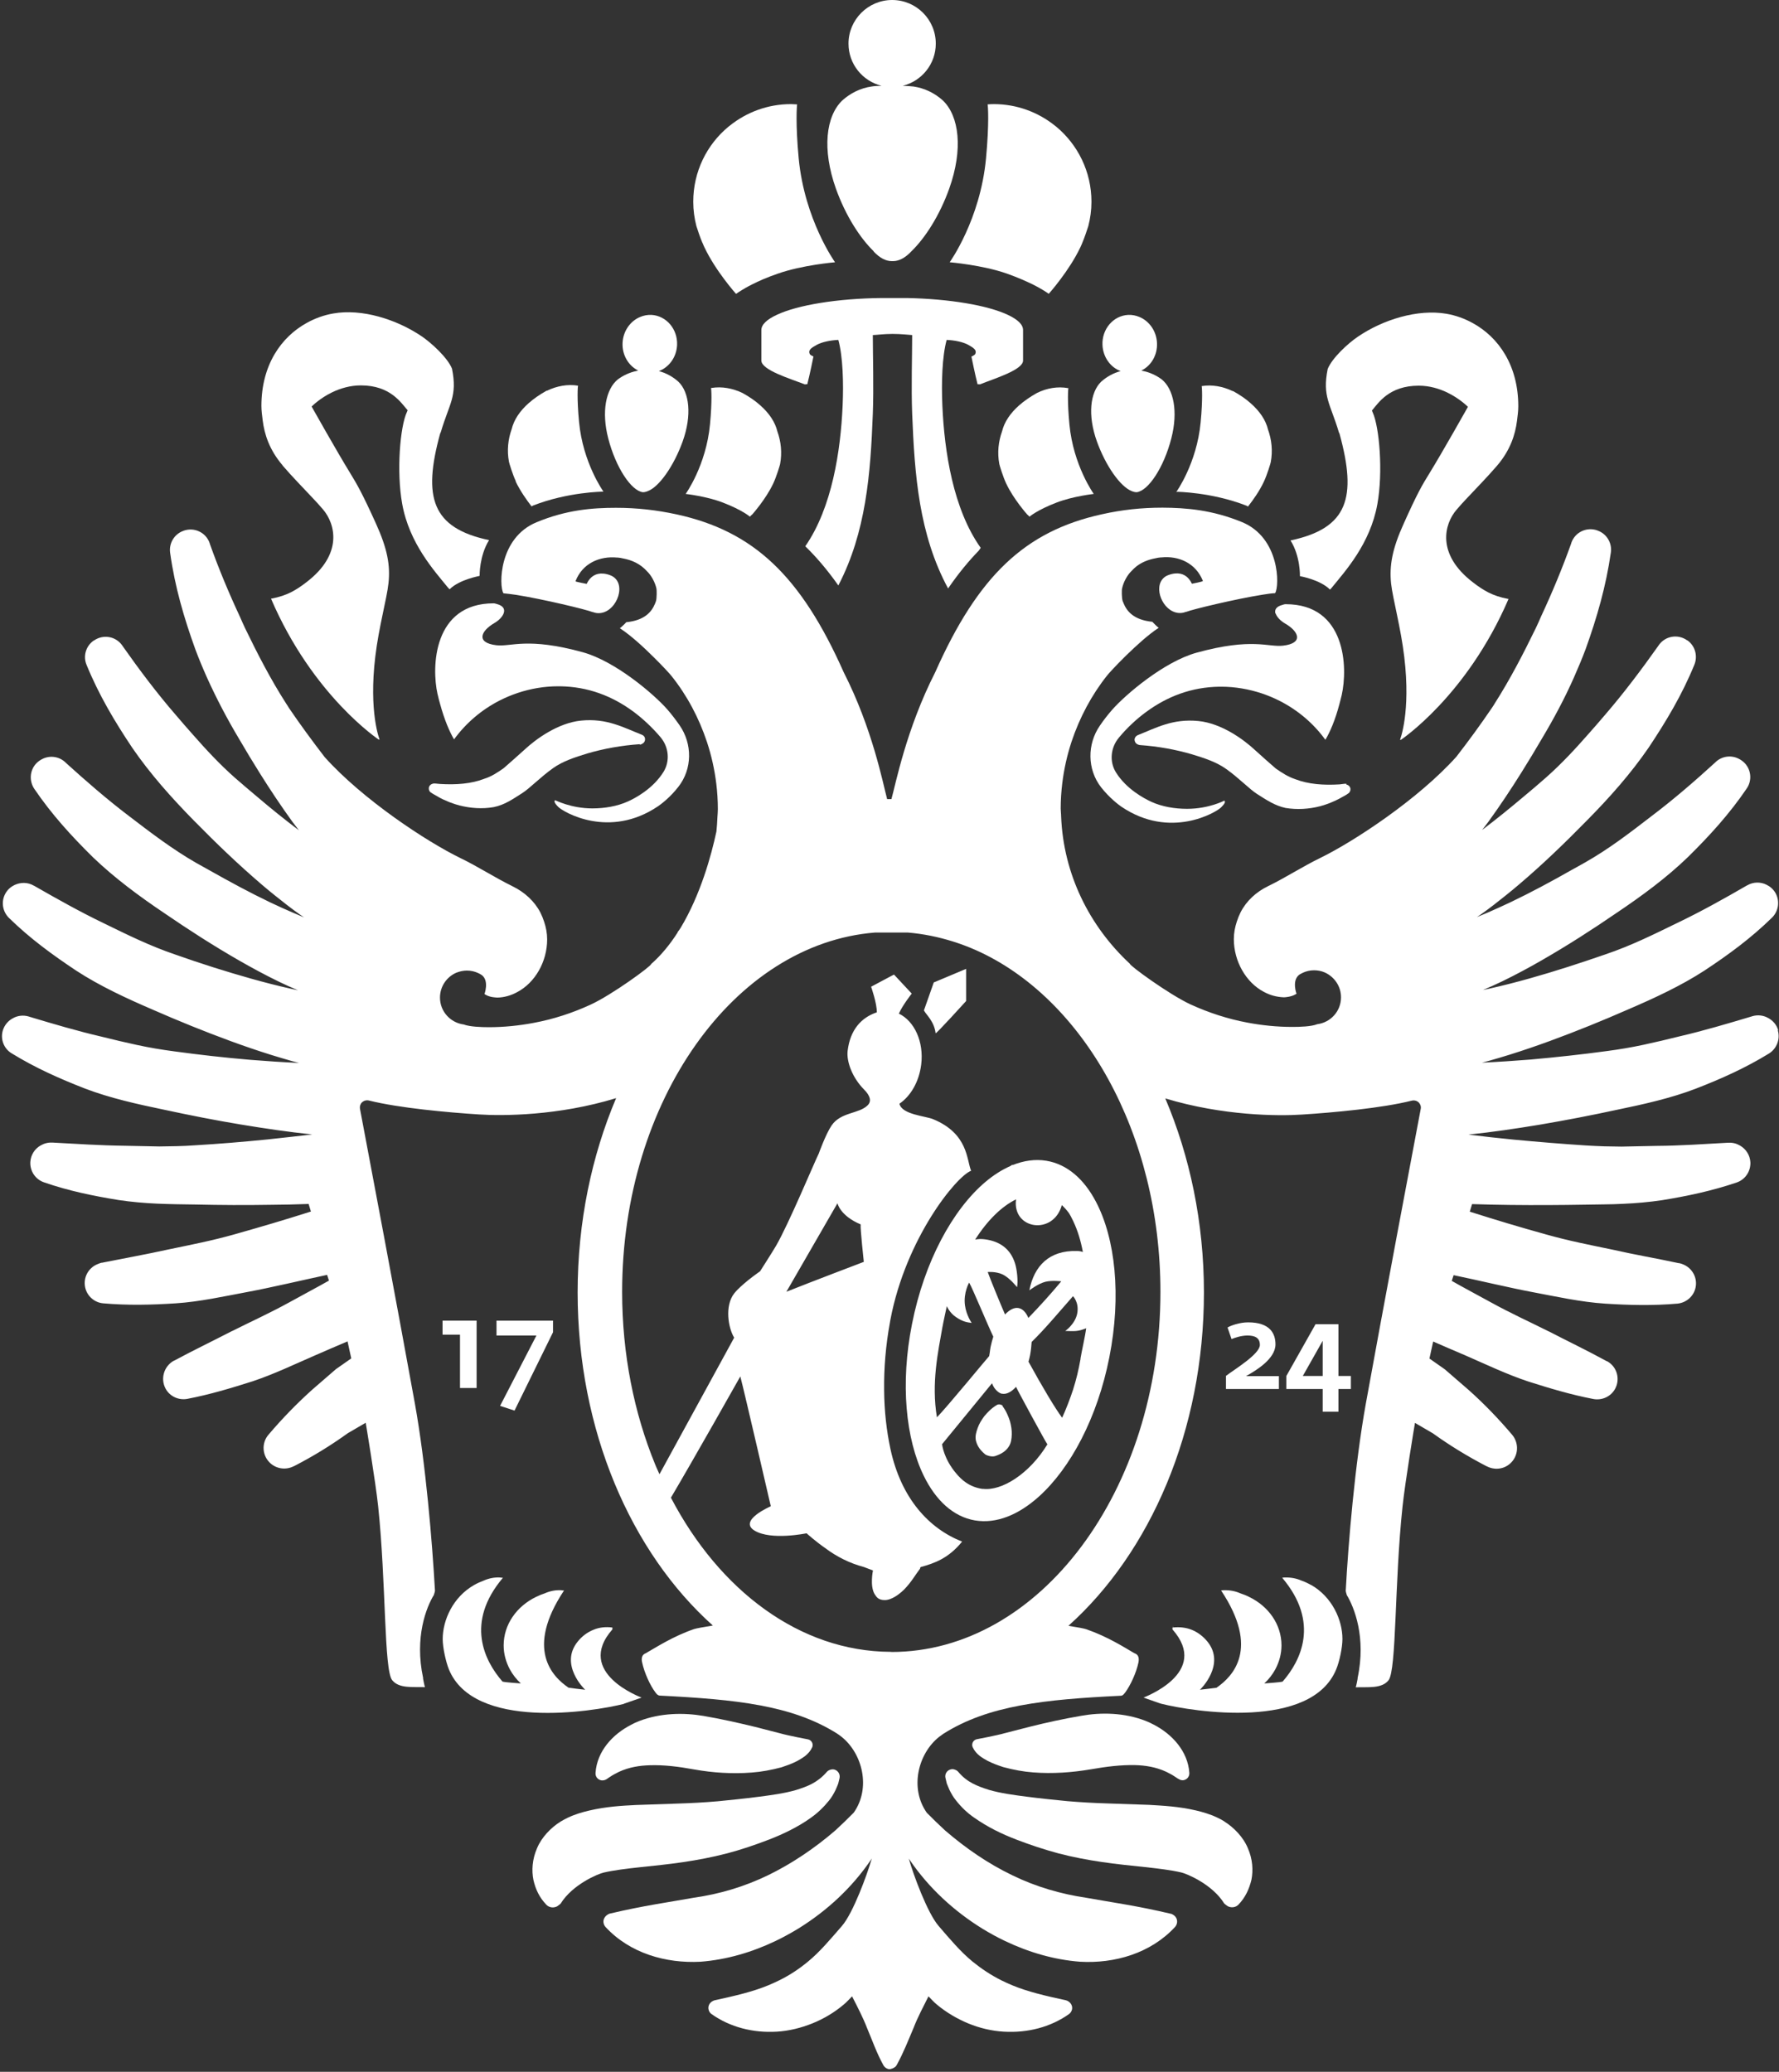 <?xml version="1.0" encoding="UTF-8"?> <svg xmlns="http://www.w3.org/2000/svg" width="595" height="693" viewBox="0 0 595 693" fill="none"><rect x="0" y="0" width="595" height="693" fill="#333333" stroke="none"/> <path d="M234.973 81.268C235.164 81.794 235.403 82.273 235.595 82.703C239.327 90.644 246.171 98.297 246.171 98.297C246.171 98.297 246.267 98.249 246.315 98.201C246.315 98.201 247.32 97.484 249.282 96.336C249.952 95.953 250.765 95.523 251.627 95.092C253.78 93.992 256.604 92.748 260.097 91.552C268.329 88.635 279.288 87.726 279.288 87.726C279.288 87.726 269.094 73.519 267.132 52.999C266.032 41.376 266.51 35.301 266.606 34.918C265.936 34.918 265.218 34.822 264.548 34.822C256.795 34.822 249.665 37.549 244.065 42.045C243.922 42.141 243.778 42.285 243.635 42.38C236.408 48.359 231.862 57.4 231.862 67.492C231.862 70.315 232.245 73.041 232.915 75.624C233.441 77.298 234.159 79.403 234.925 81.221L234.973 81.268Z" fill="white"></path> <path d="M292.162 84.09C294.267 86.339 296.325 87.343 298.239 87.343H298.718C300.584 87.343 302.69 86.339 304.796 84.09C309.39 79.642 314.224 72.18 317.478 63.092C322.168 49.938 320.828 38.84 315.324 33.579C312.596 31.139 309.294 29.513 305.561 28.939C304.748 28.843 303.312 28.748 301.924 28.7C308.289 27.121 312.979 21.429 312.979 14.589C312.979 6.505 306.423 0 298.383 0C290.343 0 283.787 6.553 283.787 14.589C283.787 21.429 288.477 27.121 294.842 28.7C293.597 28.7 292.305 28.796 291.492 28.939C287.807 29.465 284.457 31.139 281.729 33.579C276.225 38.84 274.885 49.938 279.575 63.092C282.829 72.18 287.663 79.642 292.257 84.09H292.162Z" fill="white"></path> <path d="M431.617 180.761C434.967 186.07 434.775 192.719 434.775 192.719C434.775 192.719 441.523 193.867 444.825 197.215C444.825 197.215 445.352 196.689 445.399 196.594C449.946 190.997 458.273 181.909 460.666 168.659C462.628 157.849 461.336 142.734 459.087 137.902C458.991 137.711 458.943 137.472 458.847 137.328C461.001 134.793 464.59 129.006 474.496 129.006C478.134 129.006 481.34 130.01 483.972 131.254C488.327 133.358 490.959 136.085 490.959 136.085C490.959 136.085 482.441 151.248 477.99 158.471C475.693 162.154 474.018 165.024 469.471 175.164C465.643 183.583 464.638 189.179 465.26 195.206C465.834 200.277 468.514 209.987 469.663 219.697C471.912 238.4 468.227 247.488 468.227 247.488C468.227 247.488 468.323 247.44 468.467 247.344C468.467 247.44 468.371 247.584 468.371 247.584C468.371 247.584 490.529 232.947 504.551 200.325C504.503 200.325 504.455 200.325 504.407 200.325C501.823 199.846 499.717 199.129 497.899 198.22C496.032 197.263 494.405 196.163 492.682 194.824C480.287 185.353 483.063 175.26 487.131 170.525C488.279 169.185 489.476 167.846 490.72 166.554C493.831 163.206 497.181 159.858 500.722 155.744C505.173 150.53 506.8 145.317 507.374 140.725C507.566 139.146 507.805 137.568 507.805 135.893C507.805 122.165 501.153 112.79 492.634 108.103C489.811 106.524 486.796 105.472 483.733 104.946C474.209 103.319 462.58 106.859 454.109 112.647C450.855 114.847 445.543 119.726 444.059 123.409C442.193 132.689 444.969 135.032 447.792 144.599C447.84 144.79 447.984 144.934 448.032 145.125C453.87 166.411 450.855 176.695 431.665 180.761H431.617Z" fill="white"></path> <path d="M336.525 161.723C339.013 167.033 343.608 172.151 343.608 172.151C343.608 172.151 343.608 172.151 343.655 172.151L344.325 172.821C344.325 172.821 346.814 170.62 353.418 168.085C358.874 165.981 365.813 165.215 365.813 165.215C365.813 165.215 358.97 155.697 357.678 141.968C356.912 134.028 357.247 129.915 357.343 129.819C357.295 129.819 357.247 129.819 357.199 129.819C353.705 129.197 350.116 129.819 346.814 131.445C344.517 132.737 342.507 134.124 340.832 135.607C337.865 138.237 335.903 141.155 335.137 144.312C333.94 147.661 333.51 151.392 334.228 155.218C334.275 155.553 335.472 159.523 336.525 161.723Z" fill="white"></path> <path d="M366.866 147.66C369.833 155.888 374.714 162.776 378.495 164.259C379.069 164.498 379.644 164.641 380.17 164.641C384.094 164.163 389.263 156.318 391.751 146.656C394.096 137.616 392.517 130.106 388.545 126.901C387.636 126.231 386.679 125.657 385.626 125.179C384.573 124.701 383.472 124.318 382.276 124.079C382.084 124.079 381.941 123.983 381.749 123.935C385.004 122.357 387.157 118.769 386.966 114.704C386.774 110.686 384.334 107.337 381.032 105.998C379.883 105.52 378.639 105.28 377.347 105.328C372.369 105.567 368.493 110.064 368.732 115.421C368.924 119.487 371.412 122.883 374.81 124.127C372.322 124.796 370.12 126.04 368.302 127.666C364.617 131.206 363.707 138.859 366.866 147.66Z" fill="white"></path> <path d="M393.57 164.498C393.57 164.498 405.2 164.593 416.877 169.137C417.068 169.233 417.212 169.329 417.403 169.424C418.982 167.415 421.232 164.306 422.715 161.101C423.768 158.901 424.964 154.931 425.012 154.596C425.73 150.77 425.299 147.039 424.103 143.69C423.337 140.533 421.375 137.615 418.408 134.985C416.733 133.454 414.675 132.067 412.426 130.823C412.426 130.823 412.378 130.823 412.33 130.823C412.33 130.823 412.33 130.823 412.282 130.823C408.98 129.245 405.391 128.575 401.897 129.149C401.993 129.197 402.328 133.311 401.562 141.299C400.27 155.027 393.427 164.545 393.427 164.545C393.427 164.545 393.522 164.545 393.618 164.545L393.57 164.498Z" fill="white"></path> <path d="M317.669 87.726C317.669 87.726 328.628 88.635 336.86 91.552C340.353 92.796 343.129 94.04 345.33 95.092C346.239 95.57 347.005 95.953 347.675 96.336C349.685 97.484 350.642 98.201 350.642 98.201L350.786 98.249C350.786 98.249 357.629 90.596 361.362 82.656C361.554 82.225 361.793 81.747 361.984 81.221C362.75 79.403 363.468 77.25 363.994 75.624C364.664 73.041 365.047 70.315 365.047 67.492C365.047 57.4 360.453 48.359 353.274 42.38C353.131 42.285 352.987 42.141 352.844 42.045C347.244 37.549 340.114 34.822 332.361 34.822C331.643 34.822 330.973 34.87 330.303 34.918C330.447 35.253 330.877 41.376 329.777 52.999C327.862 73.519 317.621 87.726 317.621 87.726H317.669Z" fill="white"></path> <path d="M324.896 119.248C324.896 119.248 326.188 125.657 326.953 128.527C326.953 128.527 327.719 128.527 327.719 128.575C332.6 126.614 342.172 123.744 342.172 120.587V110.399C342.172 108.533 340.305 106.811 337.003 105.281C330.256 102.124 317.621 99.971 303.264 99.684H294.937C280.101 99.828 266.797 102.028 259.858 105.281C256.556 106.811 254.642 108.533 254.642 110.399V120.587C254.642 123.792 264.309 126.662 269.19 128.575C269.19 128.575 269.956 128.48 270.004 128.527C270.769 125.657 272.062 119.248 272.062 119.248C272.062 119.248 271.009 118.817 270.817 118.387C270.243 117.095 271.296 116.378 273.114 115.373C274.933 114.369 277.9 113.795 280.389 113.699C281.92 119.296 282.159 128.097 281.824 135.654C281.154 150.818 278.283 169.807 269.334 182.722C272.732 186.023 276.512 190.328 280.389 195.828C289.673 177.987 291.156 158.471 291.922 138.381C292.257 129.532 291.922 119.152 291.922 112.073C292.784 112.073 295.655 111.69 298.526 111.69C301.398 111.69 304.221 112.025 305.083 112.073C305.083 119.152 304.748 129.532 305.083 138.381C305.896 158.854 307.332 178.704 317.095 196.833C320.636 191.667 324.13 187.505 327.336 184.205C327.576 183.87 327.767 183.583 328.006 183.248C318.77 170.286 315.851 150.961 315.181 135.654C314.846 128.097 315.085 119.296 316.616 113.699C319.153 113.795 322.12 114.369 323.891 115.373C325.709 116.378 326.762 117.143 326.188 118.387C325.996 118.817 324.943 119.248 324.943 119.248H324.896Z" fill="white"></path> <path d="M450.377 262.22C450.329 262.22 450.281 262.173 450.233 262.173C450.089 262.173 449.946 262.125 449.802 262.173H449.563C449.037 262.22 448.51 262.316 448.032 262.364C442.719 262.699 437.551 262.316 433.244 260.642C430.803 259.829 428.745 258.489 426.687 257.054C426.209 256.672 420.801 251.888 419.844 250.98C415.92 247.297 408.502 241.939 400.845 241.174C392.183 240.313 386.679 243.47 380.505 245.909C379.931 246.149 379.5 246.723 379.453 247.344C379.453 248.062 379.835 248.684 380.458 248.971C380.649 249.066 380.888 249.162 381.175 249.21C387.301 249.64 393.14 250.693 398.691 252.319C402.807 253.563 406.875 254.902 410.081 257.198C414.34 260.211 417.977 264.038 420.418 265.569C423.577 267.578 426.4 269.491 429.99 270.256C433.818 270.878 437.79 270.639 441.475 269.682C441.619 269.682 441.81 269.587 441.954 269.539C442.959 269.3 443.868 268.917 444.825 268.582C446.117 268.056 447.362 267.482 448.558 266.812C448.606 266.812 448.654 266.765 448.702 266.717C449.467 266.286 450.281 265.904 450.951 265.377C450.951 265.377 450.951 265.377 450.999 265.377C451.429 265.043 451.717 264.469 451.669 263.895C451.621 263.129 450.999 262.555 450.281 262.412L450.377 262.22Z" fill="white"></path> <path d="M426.639 205.156C427.022 206.399 428.314 207.691 429.798 208.552C434.44 211.231 436.067 215.153 429.128 215.966C424.103 216.54 418.839 213.192 400.222 218.31C389.311 221.323 376.437 232.325 371.987 237.395C370.599 238.974 369.163 240.791 367.871 242.705C363.564 248.923 363.612 257.342 368.254 263.321C371.03 266.86 374.14 269.204 375.05 269.826C391.369 280.875 406.731 271.739 408.406 270.065C409.746 268.726 409.842 268.2 409.554 267.865C409.554 267.865 409.459 267.865 409.459 267.817C409.459 267.817 404.29 270.544 397.016 270.544C392.9 270.544 388.689 269.826 385.195 268.248C382.659 267.1 376.725 263.943 373.231 258.346C370.982 254.711 371.46 250.071 374.188 246.771C376.916 243.47 380.266 240.361 383.377 238.113C390.412 232.947 398.452 229.838 407.784 229.694C408.023 229.694 408.214 229.694 408.454 229.694C413.144 229.694 417.642 230.507 421.902 231.894C424.055 232.612 426.113 233.473 428.075 234.477C434.057 237.539 439.274 241.939 443.198 247.344C443.198 247.344 443.198 247.345 443.198 247.297C443.198 247.297 443.294 247.392 443.294 247.44C444.825 244.857 446.548 240.935 447.984 235.482C448.223 234.525 448.51 233.521 448.749 232.468C450.807 223.332 450.233 202.094 429.989 202.094C429.606 202.094 429.224 202.238 428.889 202.334C426.735 202.908 426.209 204.056 426.592 205.299L426.639 205.156Z" fill="white"></path> <path d="M94.464 155.649C98.006 159.762 101.356 163.111 104.467 166.459C105.711 167.75 106.907 169.09 108.056 170.429C112.076 175.165 114.899 185.257 102.504 194.728C100.782 196.068 99.154 197.168 97.288 198.124C95.422 199.033 93.364 199.751 90.779 200.229C90.732 200.229 90.684 200.229 90.636 200.229C104.658 232.899 126.816 247.488 126.816 247.488C126.816 247.488 126.768 247.345 126.72 247.249C126.864 247.345 126.959 247.392 126.959 247.392C126.959 247.392 123.274 238.256 125.524 219.601C126.672 209.843 129.4 200.181 129.926 195.111C130.596 189.084 129.544 183.487 125.715 175.069C121.121 164.928 119.446 162.058 117.196 158.375C112.746 151.152 104.227 135.989 104.227 135.989C104.227 135.989 106.907 133.215 111.214 131.158C113.846 129.915 117.101 128.91 120.69 128.91C130.596 128.91 134.138 134.746 136.339 137.233C136.244 137.376 136.196 137.663 136.1 137.807C133.803 142.638 132.559 157.753 134.521 168.564C136.913 181.813 145.288 190.949 149.787 196.498C149.883 196.594 150.361 197.12 150.361 197.12C153.663 193.819 160.363 192.671 160.411 192.624C160.411 192.624 160.268 185.975 163.57 180.665C144.379 176.6 141.364 166.315 147.203 145.03C147.251 144.838 147.394 144.695 147.442 144.504C150.266 134.937 153.041 132.593 151.175 123.314C149.691 119.63 144.331 114.751 141.125 112.551C132.606 106.763 120.977 103.176 111.501 104.85C108.439 105.376 105.424 106.429 102.6 108.007C94.082 112.695 87.429 122.022 87.429 135.798C87.429 137.424 87.669 139.003 87.86 140.629C88.434 145.221 90.062 150.435 94.512 155.649H94.464Z" fill="white"></path> <path d="M229.325 165.215C229.325 165.215 236.264 165.98 241.72 168.085C248.324 170.62 250.813 172.821 250.813 172.821C250.813 172.821 251.435 172.151 251.483 172.151H251.531C251.531 172.151 256.125 167.033 258.614 161.723C259.666 159.523 260.863 155.553 260.911 155.218C261.629 151.391 261.198 147.66 260.001 144.312C259.236 141.155 257.274 138.237 254.307 135.607C252.632 134.076 250.574 132.689 248.324 131.445C245.022 129.867 241.433 129.197 237.939 129.771C237.939 129.771 237.844 129.819 237.796 129.819C237.892 129.867 238.227 133.98 237.461 141.968C236.169 155.696 229.325 165.215 229.325 165.215Z" fill="white"></path> <path d="M215.016 164.641C215.543 164.641 216.117 164.498 216.691 164.259C220.472 162.824 225.353 155.888 228.32 147.66C231.479 138.859 230.57 131.206 226.885 127.666C225.066 126.04 222.865 124.796 220.376 124.127C223.774 122.835 226.262 119.487 226.454 115.421C226.693 110.064 222.817 105.567 217.84 105.328C216.548 105.28 215.303 105.52 214.155 105.998C210.853 107.337 208.412 110.686 208.22 114.704C208.029 118.769 210.23 122.357 213.437 123.935C213.245 123.983 213.102 124.079 212.91 124.079C211.762 124.318 210.613 124.701 209.56 125.179C208.508 125.657 207.55 126.231 206.641 126.901C202.669 130.106 201.09 137.663 203.435 146.656C205.923 156.318 211.092 164.163 215.016 164.641Z" fill="white"></path> <path d="M172.471 161.054C174.003 164.258 176.252 167.415 177.783 169.377C177.975 169.281 178.118 169.185 178.31 169.09C189.939 164.545 201.616 164.45 201.616 164.45L201.808 164.402C201.808 164.402 194.964 154.883 193.672 141.155C192.906 133.215 193.241 129.101 193.337 129.006C189.843 128.432 186.254 129.101 182.952 130.68C182.952 130.68 182.952 130.68 182.904 130.68C182.904 130.68 182.856 130.68 182.808 130.68C180.511 131.971 178.501 133.358 176.826 134.841C173.859 137.472 171.897 140.39 171.131 143.547C169.935 146.895 169.504 150.626 170.222 154.453C170.27 154.787 171.466 158.758 172.519 160.958L172.471 161.054Z" fill="white"></path> <path d="M214.011 249.067C214.25 249.067 214.49 248.971 214.729 248.827C215.351 248.54 215.782 247.919 215.734 247.201C215.734 246.531 215.255 245.957 214.681 245.766C208.46 243.327 202.956 240.17 194.342 241.031C186.685 241.796 179.267 247.153 175.343 250.836C174.385 251.745 168.93 256.528 168.499 256.911C166.489 258.346 164.383 259.733 161.943 260.499C157.683 262.173 152.515 262.555 147.155 262.221C146.676 262.173 146.15 262.125 145.623 262.077H145.384C145.384 262.077 145.097 262.077 144.953 262.077C144.906 262.077 144.858 262.125 144.81 262.125C144.092 262.268 143.47 262.842 143.422 263.608C143.374 264.182 143.613 264.756 144.092 265.091C144.092 265.091 144.092 265.091 144.14 265.091C144.858 265.617 145.671 265.999 146.389 266.43C146.437 266.43 146.485 266.478 146.533 266.526C147.681 267.195 148.973 267.769 150.266 268.295C151.223 268.63 152.18 269.013 153.137 269.252C153.281 269.252 153.472 269.348 153.616 269.396C157.348 270.352 161.321 270.639 165.101 269.97C168.738 269.252 171.514 267.291 174.673 265.282C177.113 263.751 180.75 259.925 185.01 256.911C188.216 254.615 192.332 253.276 196.4 252.032C201.951 250.406 207.79 249.354 213.915 248.923L214.011 249.067Z" fill="white"></path> <path d="M146.389 232.325C146.628 233.377 146.868 234.382 147.155 235.338C148.638 240.791 150.313 244.666 151.845 247.297C151.845 247.297 151.941 247.201 151.941 247.153C151.941 247.153 151.941 247.153 151.941 247.201C155.913 241.796 161.081 237.395 167.063 234.334C169.026 233.329 171.083 232.468 173.237 231.751C177.448 230.364 181.947 229.551 186.685 229.551C186.924 229.551 187.115 229.551 187.355 229.551C196.687 229.694 204.727 232.803 211.762 237.969C214.872 240.265 218.222 243.374 220.95 246.627C223.678 249.88 224.157 254.567 221.907 258.202C218.414 263.799 212.527 266.956 209.943 268.104C206.45 269.682 202.238 270.4 198.123 270.4C190.896 270.4 185.728 267.626 185.68 267.673C185.68 267.673 185.584 267.673 185.584 267.721C185.345 268.056 185.393 268.582 186.733 269.922C188.408 271.596 203.722 280.732 220.089 269.682C220.998 269.061 224.109 266.765 226.885 263.177C231.575 257.198 231.622 248.827 227.267 242.561C225.927 240.648 224.54 238.83 223.152 237.252C218.701 232.181 205.827 221.18 194.916 218.166C176.3 213.048 171.036 216.396 166.011 215.822C159.119 215.009 160.746 211.087 165.341 208.408C166.824 207.547 168.116 206.256 168.499 205.012C168.882 203.769 168.356 202.621 166.202 202.047C165.819 201.951 165.436 201.807 165.101 201.807C144.906 201.807 144.284 223.045 146.341 232.181L146.389 232.325Z" fill="white"></path> <path d="M392.326 543.957V544.196C392.326 544.196 392.422 544.196 392.47 544.196C392.422 544.101 392.374 544.053 392.326 543.957Z" fill="white"></path> <path d="M309.055 338.036C309.725 339.375 312.405 341.528 312.931 345.593C312.979 346.024 323.125 334.831 323.125 334.831V324.069L312.309 328.613L309.007 337.988L309.055 338.036Z" fill="white"></path> <path d="M243.06 619.963C247.942 618.672 252.44 617.141 257.178 615.324C259.523 614.415 261.868 613.41 264.213 612.214C266.558 611.019 268.903 609.679 271.152 608.053C273.402 606.475 275.459 604.513 277.23 602.313C278.139 601.213 278.857 599.969 279.479 598.678C279.767 598.008 280.102 597.291 280.341 596.621L280.772 594.851C281.107 593.512 280.293 592.22 279.049 591.885C278.57 591.742 278.044 591.838 277.613 591.981C277.182 592.125 276.799 592.364 276.512 592.699C275.029 594.421 273.449 595.616 271.727 596.573C270.052 597.482 268.233 598.104 266.271 598.726C262.347 599.874 257.992 600.448 253.541 601.022C249.138 601.596 244.4 602.074 240.045 602.504C235.69 602.887 231.24 603.126 226.693 603.27L212.719 603.748C207.885 603.987 202.813 604.274 197.022 605.614C194.821 606.14 192.428 606.809 189.987 607.957C189.173 608.34 188.36 608.77 187.498 609.297C184.34 611.258 181.133 614.51 179.602 618.241C177.975 621.972 177.783 625.703 178.406 628.813C179.123 631.97 180.416 634.696 182.713 637.088C183.622 638.044 184.962 638.236 186.111 637.757C186.493 637.614 187.498 636.753 187.498 636.753C191.518 630.247 200.133 626.756 201.808 626.373C208.795 624.747 218.749 624.316 228.32 622.881C233.202 622.164 238.083 621.255 243.012 619.963H243.06Z" fill="white"></path> <path d="M199.176 593.033C199.08 594.325 200.037 595.425 201.329 595.521C201.856 595.521 202.382 595.425 202.813 595.138H202.908V595.09L203.674 594.564C204.775 593.799 205.923 593.177 207.024 592.651C210.47 591.072 213.963 590.546 217.361 590.45C222.051 590.307 226.837 590.881 232.34 591.885C238.275 592.938 244.927 593.416 251.435 592.89C254.737 592.651 258.04 592.029 261.437 591.12C263.112 590.546 264.835 589.972 266.558 589.063C266.558 589.063 266.654 589.063 266.654 589.015C268.233 588.107 270.482 586.959 271.631 584.471C272.062 583.515 271.631 582.367 270.674 581.936C270.53 581.888 270.387 581.841 270.243 581.793C270.243 581.793 263.639 580.549 260.959 579.784L252.584 577.631C246.841 576.244 241.385 575 235.26 573.948C228.751 572.848 220.998 572.896 213.772 575.67C212.863 576.005 211.953 576.435 211.092 576.914C204.918 580.071 199.654 585.763 199.176 593.033Z" fill="white"></path> <path d="M208.651 569.882C208.938 569.787 212.815 568.447 214.585 567.826C214.633 567.826 191.997 559.598 204.823 545.009V544.435C204.823 544.435 204.823 544.34 204.823 544.387C202.669 544.1 200.468 544.292 198.458 545.153C196.448 545.966 194.629 547.305 193.193 549.123C187.02 556.776 195.49 565.051 195.73 565.195C194.485 565.099 191.423 564.669 190.178 564.525C184.675 560.794 175.63 551.562 188.647 531.999C188.312 531.999 187.977 531.951 187.642 531.903C185.775 531.807 183.909 532.19 182.186 532.955C181.181 533.29 180.224 533.673 179.267 534.151C172.854 537.26 168.451 543.335 168.451 550.366C168.451 553.236 169.217 555.915 170.509 558.355C171.466 560.124 172.711 561.703 174.194 563.09C173.237 562.994 169.073 562.755 168.068 562.468C162.086 555.628 155.482 542.761 168.212 527.741C167.877 527.741 167.542 527.694 167.207 527.646C165.341 527.55 163.474 527.933 161.751 528.698C160.603 529.129 159.55 529.607 158.545 530.181C151.51 534.199 148.064 541.9 148.064 548.262C148.064 551.132 149.117 555.819 150.122 558.355C158.497 578.827 197.979 572.609 208.651 569.93V569.882Z" fill="white"></path> <path d="M409.507 609.249C408.693 608.723 407.832 608.292 407.018 607.91C404.577 606.762 402.184 606.092 399.983 605.566C394.192 604.227 389.119 603.987 384.286 603.7L370.312 603.222C365.813 603.079 361.362 602.839 356.96 602.457C352.605 602.026 347.819 601.548 343.464 600.974C339.013 600.4 334.658 599.826 330.734 598.678C328.772 598.056 327.001 597.434 325.278 596.525C323.556 595.617 321.976 594.421 320.493 592.651C320.206 592.316 319.823 592.077 319.392 591.933C318.961 591.742 318.483 591.694 317.956 591.838C316.664 592.173 315.898 593.464 316.233 594.756L316.664 596.573C316.903 597.195 317.238 597.913 317.526 598.63C318.148 599.922 318.866 601.165 319.775 602.265C321.546 604.514 323.603 606.475 325.853 608.005C328.102 609.584 330.447 610.971 332.792 612.167C335.137 613.363 337.482 614.367 339.827 615.276C344.565 617.094 349.015 618.576 353.945 619.916C358.874 621.207 363.755 622.116 368.637 622.834C378.208 624.269 388.162 624.699 395.149 626.325C396.824 626.708 405.439 630.2 409.459 636.705C409.459 636.705 410.464 637.566 410.847 637.71C411.995 638.188 413.335 637.997 414.244 637.04C416.494 634.696 417.786 631.922 418.551 628.765C419.174 625.608 418.982 621.925 417.355 618.194C415.824 614.463 412.617 611.21 409.459 609.249H409.507Z" fill="white"></path> <path d="M330.303 589.016C330.303 589.016 330.351 589.016 330.399 589.016C332.17 589.924 333.845 590.498 335.568 591.072C338.966 591.981 342.268 592.603 345.57 592.842C352.031 593.368 358.73 592.842 364.665 591.838C370.168 590.881 374.906 590.307 379.644 590.403C383.042 590.498 386.535 591.025 389.981 592.603C391.082 593.129 392.23 593.751 393.331 594.516L394.049 594.995H394.145C394.575 595.33 395.054 595.473 395.628 595.473C396.92 595.377 397.877 594.277 397.782 592.986C397.303 585.763 391.991 580.023 385.865 576.866C385.004 576.388 384.095 576.005 383.185 575.622C375.959 572.8 368.206 572.752 361.698 573.9C355.572 574.953 350.116 576.149 344.373 577.584L335.998 579.736C333.318 580.501 326.714 581.745 326.714 581.745C326.571 581.745 326.427 581.841 326.284 581.889C325.326 582.319 324.896 583.467 325.326 584.424C326.475 586.911 328.676 588.059 330.303 588.968V589.016Z" fill="white"></path> <path d="M438.508 530.181C437.503 529.607 436.45 529.081 435.302 528.698C433.579 527.933 431.712 527.598 429.846 527.646C429.511 527.646 429.176 527.646 428.841 527.742C441.571 542.761 434.967 555.628 428.985 562.468C427.98 562.755 423.816 562.994 422.859 563.09C424.342 561.703 425.587 560.124 426.544 558.355C427.836 555.915 428.602 553.236 428.602 550.367C428.602 543.335 424.247 537.26 417.786 534.151C416.877 533.673 415.872 533.29 414.867 532.955C413.144 532.19 411.277 531.855 409.411 531.903C409.076 531.903 408.741 531.903 408.406 531.999C421.423 551.515 412.33 560.746 406.875 564.525C405.63 564.669 402.568 565.099 401.323 565.195C401.563 565.051 409.985 556.728 403.86 549.123C402.376 547.305 400.605 545.966 398.595 545.153C396.585 544.34 394.384 544.148 392.23 544.387C392.23 544.34 392.183 544.483 392.135 544.435V545.009C405.056 559.598 382.372 567.778 382.468 567.826C384.286 568.447 388.115 569.835 388.402 569.882C399.074 572.561 438.604 578.779 446.931 558.307C447.984 555.772 448.989 551.084 448.989 548.214C448.989 541.852 445.543 534.151 438.508 530.133V530.181Z" fill="white"></path> <path d="M335.328 470.198C335.137 469.911 334.419 469.768 334.419 469.768C334.084 469.72 333.749 469.768 333.462 469.911C331.548 471.059 330.351 472.351 329.25 473.642C328.293 474.934 327.48 476.225 327.001 477.613C326.523 478.952 326.092 480.339 326.379 481.774C326.714 483.209 327.432 484.74 329.442 486.414C329.873 486.797 331.643 487.418 332.84 487.036C335.328 486.222 336.573 485.122 337.386 483.879C338.2 482.635 338.343 481.248 338.391 479.813C338.439 478.378 338.2 476.847 337.769 475.317C337.243 473.738 336.62 472.112 335.28 470.294L335.328 470.198Z" fill="white"></path> <path d="M338.63 389.696C338.63 389.696 338.583 389.648 338.535 389.6L337.913 390.03C335.089 391.274 332.313 393.044 329.633 395.292C318.626 404.572 309.151 421.983 305.035 442.838C301.063 462.784 302.929 481.296 308.959 493.637C312.979 501.864 318.818 507.317 326.092 508.561C333.27 509.756 340.688 506.695 347.532 500.525C358.06 491.006 367.057 474.169 371.03 453.983C375.097 433.367 373.039 414.282 366.531 401.941C362.559 394.383 356.912 389.408 349.972 388.261C346.24 387.639 342.411 388.213 338.678 389.696H338.63ZM315.228 443.795C315.468 442.36 316.377 438.294 316.664 436.907C316.712 436.954 317.573 439.107 319.727 440.542C322.215 442.264 323.747 442.312 324.991 442.503C324.991 442.503 323.173 439.92 322.742 436.62C322.168 432.41 324.13 429.014 324.13 429.014C325.183 430.688 330.255 443.029 332.218 447.095C331.883 448.195 331.548 449.343 331.308 450.539C331.165 451.209 331.117 451.878 331.021 452.5C330.973 452.883 330.878 453.266 330.83 453.6C330.495 453.887 316.664 470.725 313.362 474.073C311.448 462.641 313.745 452.165 315.228 443.747V443.795ZM328.724 498.037C324.034 497.415 321.402 494.737 319.87 492.919C315.563 487.897 315.085 483.113 315.085 483.066L331.787 462.689C332.696 465.224 334.515 466.085 335.041 466.18C335.041 466.18 335.089 466.18 335.137 466.18C336.668 466.467 338.295 465.559 339.827 463.884C340.258 464.937 349.972 482.826 350.307 483.113C344.277 493.015 334.993 498.803 328.724 497.989V498.037ZM361.41 454.461C360.692 458.432 360.022 461.254 358.874 464.889C357.965 467.663 356.433 471.681 355.237 474.216C352.94 471.155 348.585 463.837 343.99 455.466C344.182 454.748 344.373 454.031 344.517 453.266C344.804 451.735 344.947 450.3 345.043 448.865C349.733 444.273 354.184 438.868 358.874 433.558C358.874 433.558 361.027 435.663 360.262 439.442C359.544 442.934 356.29 445.182 356.29 445.182C359.305 445.277 360.549 445.421 363.277 444.273C362.942 446.999 361.841 451.639 361.362 454.509L361.41 454.461ZM355.189 403.137C356.002 403.902 356.768 404.763 357.486 405.72C357.773 406.15 357.917 406.485 358.156 406.868C358.443 407.394 358.73 407.968 358.97 408.494C360.453 411.651 361.458 414.951 362.176 418.778C361.506 418.539 360.884 418.443 360.118 418.443C350.93 418.204 345.857 423.418 344.278 431.597C344.278 431.597 347.197 429.349 349.685 428.727C351.887 428.201 354.95 428.584 354.95 428.584C351.456 432.793 347.771 436.859 343.943 440.829C343.177 439.011 342.076 437.816 340.688 437.529C339.205 437.242 337.625 438.102 336.142 439.681C334.61 436.189 331.069 427.531 330.351 425.475C330.351 425.475 333.031 425.235 335.233 426.24C337.721 427.388 340.162 430.545 340.162 430.545C340.545 428.536 340.162 424.661 339.444 422.461C338.008 418.013 334.706 415.191 329.298 414.521C328.245 414.377 327.193 414.425 326.14 414.616C330.255 408.207 334.993 403.519 339.827 401.175C338.487 411.268 352.317 413.325 355.141 403.089L355.189 403.137Z" fill="white"></path> <path d="M594.713 344.541C594.186 342.723 592.894 341.288 591.315 340.475C589.784 339.614 587.917 339.375 586.099 339.901L585.811 339.997C577.963 342.341 569.779 344.78 561.739 346.646C557.719 347.65 553.699 348.607 549.679 349.468C545.659 350.329 541.735 350.999 537.38 351.573C528.957 352.721 520.487 353.629 512.016 354.395C506.608 354.825 501.009 355.208 495.649 355.447C496.415 355.256 497.18 355.064 497.994 354.825C500.339 354.156 502.684 353.486 504.933 352.768C509.528 351.333 513.978 349.803 518.429 348.176C527.282 344.924 535.897 341.432 544.511 337.653C553.077 333.97 562.122 329.809 570.067 324.643C578.106 319.333 585.62 313.832 592.655 306.944C594.809 304.84 595.383 301.444 593.804 298.669C593.086 297.426 592.033 296.517 590.836 295.943C588.874 294.938 586.434 294.938 584.376 296.134L584.089 296.278C576.671 300.583 568.774 304.983 560.974 308.714C553.029 312.589 545.516 316.32 537.045 319.19C528.622 322.107 520.104 324.882 511.585 327.273C507.326 328.469 503.067 329.569 498.808 330.526L495.984 331.148C498.138 330.239 500.243 329.282 502.253 328.326C506.895 326.078 511.346 323.686 515.653 321.199C524.315 316.224 532.642 310.867 540.73 305.318C549.057 299.722 557.337 293.647 564.563 286.663C571.742 279.584 578.394 272.313 584.232 263.703C585.955 261.168 585.764 257.676 583.61 255.333C582.94 254.615 582.174 254.089 581.361 253.706C578.968 252.558 576.001 252.893 573.895 254.806L573.656 255.046C567.004 261.12 559.825 267.339 552.551 272.839C545.229 278.484 538.098 283.984 530.058 288.529C528.575 289.39 527.043 290.203 525.512 291.064C518.86 294.843 512.112 298.478 505.316 301.731C504.024 302.352 502.684 302.974 501.392 303.548C498.903 304.696 496.463 305.748 493.974 306.753C494.405 306.466 494.883 306.131 495.314 305.844C498.233 303.787 500.961 301.635 503.641 299.482C505.125 298.287 506.608 297.091 508.044 295.847C515.988 289.103 523.406 281.928 530.537 274.657C530.632 274.561 530.728 274.466 530.824 274.37C538.385 266.717 545.42 258.777 551.402 250.071C557.289 241.222 562.601 232.373 566.717 222.28C567.865 219.41 566.956 216.014 564.372 214.196C564.372 214.196 564.276 214.196 564.228 214.148C561.165 211.996 556.954 212.713 554.8 215.775L554.609 216.062C549.153 223.763 543.171 231.751 536.854 239.069C534.987 241.27 533.073 243.47 531.159 245.622C526.708 250.693 522.114 255.62 517.137 260.02C514.648 262.22 512.112 264.373 509.575 266.478C504.981 270.352 500.387 274.083 495.697 277.623C496.415 276.666 497.18 275.757 497.85 274.801C501.727 269.443 505.316 264.038 508.762 258.537C511.155 254.711 513.452 250.932 515.701 247.057C519.673 240.409 523.31 233.616 526.421 226.585C527.809 223.428 529.149 220.271 530.345 217.066C534.126 206.543 537.141 196.115 538.768 184.779C539.199 181.67 537.428 178.561 534.317 177.46C534.317 177.46 534.27 177.46 534.222 177.413C530.68 176.169 526.804 177.987 525.56 181.526L525.464 181.861C522.592 189.897 519.147 198.22 515.414 206.208C514.84 207.5 514.313 208.791 513.691 210.035C509.48 218.692 505.077 227.207 499.956 235.243C499.669 235.721 499.382 236.199 499.047 236.678C495.218 242.322 491.198 247.823 487.083 253.132C474.401 267.243 453.056 281.354 441.523 286.998C435.876 289.724 430.133 293.455 424.39 296.278C424.294 296.278 424.199 296.373 424.103 296.421C420.227 298.287 416.877 301.3 414.914 305.175C414.436 306.131 414.005 307.184 413.67 308.236C413.048 310.101 412.665 312.062 412.665 314.119C412.665 321.486 416.685 328.613 422.715 331.77C424.725 332.87 426.974 333.492 429.367 333.587C429.75 333.587 430.085 333.539 430.42 333.492C432.478 333.252 433.626 332.391 433.626 332.391C433.626 332.391 431.999 328.039 434.488 326.078C434.871 325.791 435.349 325.599 435.78 325.36C436.929 324.834 438.173 324.547 439.513 324.547C440.757 324.547 441.954 324.786 443.054 325.264C446.261 326.699 448.51 329.856 448.51 333.587C448.51 338.227 445.064 342.006 440.566 342.58C438.556 343.393 434.679 343.489 432.191 343.489C427.07 343.489 422.045 342.963 417.212 342.054C410.559 340.81 404.194 338.705 398.212 335.979C390.986 332.631 377.73 322.921 377.921 322.394C364.282 309.719 355.668 292.355 354.902 273.079C354.902 272.17 354.758 271.309 354.758 270.448C354.758 267.673 354.95 264.66 355.285 261.981C355.859 257.246 356.912 252.558 358.395 248.062C361.075 240.026 365.095 232.468 370.264 225.963C370.742 225.341 373.087 222.758 376.102 219.793C376.294 219.601 376.437 219.458 376.629 219.266C376.629 219.266 376.677 219.219 376.725 219.171C380.075 215.918 384.095 212.235 387.54 209.987C387.301 209.843 386.918 209.509 386.535 209.126C386.105 208.695 385.626 208.217 385.387 207.978C379.117 207.356 376.868 204.39 375.815 201.855C375.815 201.76 375.767 201.712 375.72 201.616C375.624 201.425 375.528 201.186 375.48 201.042C375.145 200.085 375.145 197.263 375.289 196.833C375.767 194.537 377.155 192.241 378.352 191.093C378.926 190.471 379.5 189.897 380.122 189.419C381.989 187.984 384.142 187.171 386.44 186.74C387.014 186.597 387.588 186.501 388.162 186.453C388.258 186.453 388.306 186.453 388.402 186.453C394.24 185.831 399.983 188.366 402.328 194.345C401.993 194.632 398.643 195.254 398.643 195.254C397.447 192.671 395.437 191.619 393.14 191.81C392.374 191.858 391.56 192.049 390.699 192.384C390.172 192.576 389.694 192.863 389.311 193.197C385.578 196.402 388.832 204.438 394.049 205.012C394.862 205.108 395.724 205.012 396.585 204.677C396.585 204.677 396.633 204.677 396.681 204.677C398.978 203.769 413.431 200.325 422.141 198.937C423.816 198.65 425.299 198.459 426.4 198.411C426.4 198.411 426.448 198.411 426.496 198.363C427.979 195.924 428.075 179.852 415.393 174.638C405.391 170.525 396.681 169.855 388.832 169.807C381.702 169.807 375.241 170.525 368.589 172.007C342.842 177.652 327.145 192.576 312.788 224.863C303.073 243.948 299.579 262.22 298.144 267.291C298.144 267.291 297.617 267.291 296.708 267.291C295.272 261.886 291.779 243.709 282.207 224.911C267.85 192.623 252.105 177.7 226.31 172.055C219.658 170.62 213.102 169.855 206.019 169.855C198.17 169.855 189.46 170.525 179.458 174.686C166.776 179.9 166.872 195.972 168.356 198.411C168.356 198.411 168.403 198.411 168.451 198.459C169.552 198.555 171.036 198.746 172.711 198.985C181.421 200.372 195.873 203.816 198.17 204.725C198.17 204.725 198.218 204.725 198.266 204.725C199.128 205.06 199.989 205.156 200.803 205.06C206.498 204.438 209.943 194.728 204.153 192.432C203.291 192.097 202.478 191.906 201.712 191.858C199.367 191.667 197.405 192.767 196.208 195.302C196.208 195.302 192.667 194.632 192.475 194.441C194.773 188.414 200.563 185.927 206.402 186.501C206.498 186.501 206.545 186.501 206.641 186.501C207.215 186.549 207.79 186.644 208.364 186.788C211.427 187.362 214.203 188.606 216.5 191.188C217.696 192.336 219.084 194.632 219.562 196.928C219.658 197.311 219.706 200.181 219.371 201.138C219.323 201.329 219.227 201.52 219.132 201.76C219.132 201.855 219.084 201.903 219.036 201.999C217.983 204.534 215.734 207.5 209.465 208.121C209.225 208.408 208.795 208.839 208.316 209.269C207.933 209.652 207.55 209.987 207.311 210.13C210.996 212.522 215.351 216.54 218.749 219.936C221.764 222.902 224.109 225.485 224.587 226.107C229.756 232.564 233.776 240.122 236.456 248.205C237.94 252.702 238.992 257.389 239.567 262.125C239.902 264.803 240.093 267.865 240.093 270.639C240.093 271.548 239.997 272.457 239.95 273.318C239.902 274.944 239.758 276.523 239.615 278.101C237.892 286.185 234.302 299.243 227.65 310.34C227.315 310.867 226.98 311.345 226.597 311.823H226.693C224.157 315.793 221.19 319.477 217.744 322.49C217.935 323.064 204.679 332.774 197.453 336.075C191.518 338.801 185.153 340.906 178.453 342.149C173.62 343.058 168.595 343.584 163.474 343.584C160.986 343.584 157.109 343.441 155.099 342.676C150.649 342.102 147.155 338.323 147.155 333.683C147.155 329.952 149.404 326.747 152.611 325.36C153.711 324.93 154.908 324.643 156.152 324.643C157.492 324.643 158.736 324.93 159.885 325.456C160.316 325.647 160.746 325.886 161.177 326.173C163.666 328.134 162.038 332.487 162.038 332.487C162.038 332.487 163.187 333.396 165.245 333.587C165.58 333.587 165.915 333.683 166.298 333.683C168.691 333.635 170.94 332.965 172.95 331.865C178.98 328.708 183 321.629 183 314.215C183 312.158 182.617 310.197 181.995 308.331C181.66 307.279 181.229 306.227 180.751 305.27C178.788 301.444 175.438 298.43 171.562 296.517C171.466 296.517 171.371 296.421 171.275 296.373C165.532 293.551 159.789 289.82 154.142 287.094C142.609 281.497 121.217 267.339 108.582 253.228C104.467 247.871 100.447 242.418 96.618 236.773C96.331 236.295 96.044 235.817 95.709 235.338C90.588 227.35 86.185 218.836 81.974 210.13C81.352 208.887 80.825 207.547 80.251 206.304C76.518 198.316 73.073 190.04 70.201 181.957L70.105 181.622C68.861 178.082 64.985 176.265 61.443 177.508C61.443 177.508 61.395 177.508 61.347 177.556C58.237 178.656 56.466 181.765 56.897 184.875C58.476 196.259 61.539 206.686 65.32 217.162C66.516 220.367 67.856 223.571 69.244 226.681C72.403 233.664 75.992 240.504 79.964 247.153C82.213 251.028 84.51 254.806 86.903 258.633C90.349 264.134 93.938 269.539 97.814 274.896C98.532 275.853 99.25 276.81 99.968 277.718C95.278 274.179 90.636 270.448 86.09 266.573C83.553 264.421 81.017 262.316 78.528 260.116C73.551 255.715 68.957 250.788 64.506 245.718C62.592 243.566 60.678 241.365 58.811 239.165C52.494 231.894 46.512 223.906 41.056 216.157L40.865 215.87C38.711 212.809 34.5 212.092 31.437 214.244C31.437 214.244 31.341 214.244 31.293 214.292C28.661 216.157 27.752 219.553 28.948 222.376C33.064 232.468 38.376 241.365 44.263 250.167C50.245 258.872 57.328 266.812 64.841 274.466C64.937 274.561 65.032 274.657 65.128 274.753C72.259 282.023 79.677 289.15 87.621 295.943C89.057 297.186 90.54 298.382 92.024 299.578C94.704 301.731 97.432 303.883 100.351 305.94C100.782 306.227 101.26 306.562 101.691 306.849C99.202 305.844 96.762 304.744 94.273 303.644C92.933 303.022 91.641 302.448 90.349 301.826C83.553 298.574 76.853 294.938 70.153 291.159C68.622 290.298 67.138 289.485 65.607 288.624C57.615 284.032 50.436 278.532 43.114 272.935C35.792 267.386 28.661 261.168 22.009 255.141L21.77 254.902C19.664 252.989 16.697 252.654 14.304 253.802C13.491 254.185 12.725 254.711 12.055 255.428C9.901 257.772 9.758 261.264 11.433 263.799C17.271 272.409 23.876 279.632 31.102 286.759C38.328 293.695 46.608 299.817 54.935 305.414C63.023 310.962 71.35 316.32 80.012 321.294C84.367 323.782 88.769 326.173 93.412 328.421C95.469 329.426 97.527 330.335 99.681 331.244L96.857 330.622C92.598 329.665 88.339 328.565 84.08 327.369C75.561 324.977 66.995 322.251 58.62 319.285C50.149 316.415 42.636 312.684 34.691 308.81C26.843 305.031 18.994 300.63 11.576 296.373L11.289 296.23C9.231 295.034 6.839 295.082 4.829 296.038C3.632 296.612 2.579 297.521 1.861 298.765C0.282 301.491 0.809 304.888 3.01 307.04C10.045 313.928 17.606 319.429 25.598 324.738C33.543 329.904 42.588 334.066 51.154 337.749C59.768 341.528 68.382 345.019 77.236 348.272C81.687 349.898 86.137 351.429 90.732 352.864C93.029 353.581 95.326 354.251 97.671 354.921C98.484 355.16 99.25 355.351 100.016 355.543C94.608 355.304 89.057 354.921 83.649 354.49C75.178 353.773 66.707 352.816 58.285 351.668C53.93 351.094 50.005 350.425 45.986 349.564C41.965 348.703 37.946 347.746 33.925 346.741C25.886 344.876 17.654 342.436 9.854 340.093L9.566 339.997C7.748 339.471 5.881 339.71 4.35 340.571C2.771 341.384 1.526 342.819 0.952 344.637C0.043 347.65 1.335 350.807 3.919 352.338C11.864 357.217 19.951 360.804 28.422 364.105C36.797 367.31 46.129 369.366 54.648 371.136C63.31 373.002 71.972 374.724 80.682 376.159C88.53 377.45 96.187 378.598 104.419 379.459C99.442 380.033 94.369 380.607 89.392 381.133C81.304 381.946 73.216 382.616 65.128 383.094C63.118 383.238 61.108 383.334 59.05 383.381L53.26 383.477L41.535 383.238C33.686 383.142 25.598 382.616 17.75 382.186H17.463C16.075 382.09 14.735 382.473 13.586 383.142C11.624 384.242 10.284 386.299 10.141 388.691C9.997 391.8 11.911 394.527 14.735 395.483C23.014 398.353 31.245 400.027 39.764 401.415C44.023 402.036 48.283 402.419 52.638 402.61C54.791 402.706 56.993 402.754 59.146 402.802L65.368 402.897C73.695 403.089 82.07 403.136 90.397 402.993C96.187 402.945 97.432 402.897 103.222 402.706L103.988 405.241C94.465 408.255 87.956 410.168 78.337 412.894C70.871 414.999 63.74 416.386 56.37 417.917C49.048 419.543 41.487 420.883 34.117 422.365H33.925C33.399 422.509 32.968 422.7 32.49 422.892C29.57 424.135 27.8 427.292 28.47 430.545C29.092 433.558 31.628 435.711 34.548 435.95C42.731 436.667 50.628 436.476 58.763 435.95C66.803 435.424 74.939 433.606 82.644 432.171C90.397 430.736 101.739 428.057 109.396 426.431L110.018 428.345C106.859 430.162 99.92 433.845 96.762 435.615C93.555 437.385 90.397 438.963 87.19 440.542C84.032 442.073 80.873 443.603 77.715 445.182C77.715 445.182 77.619 445.23 77.571 445.23C71.206 448.53 64.602 451.687 58.237 455.131H58.141C54.839 456.996 53.595 461.11 55.365 464.458C56.801 467.137 59.816 468.429 62.64 467.902C70.153 466.467 77.284 464.315 84.51 462.019C91.689 459.627 98.628 456.279 105.472 453.313C107.29 452.5 114.421 449.439 116.239 448.674L117.484 454.366C116.383 455.131 112.363 457.953 112.363 457.953L104.467 464.793C99.298 469.433 94.417 474.455 89.822 479.861C87.334 482.731 87.669 487.083 90.588 489.571C92.79 491.436 95.805 491.675 98.245 490.432C98.245 490.432 98.293 490.432 98.341 490.384C98.341 490.384 98.341 490.384 98.389 490.384C104.706 487.131 110.688 483.448 116.335 479.382L122.317 475.89C122.317 475.89 125.619 495.693 126.481 503.873C129.161 529.32 128.395 558.594 131.171 561.99C133.468 564.86 138.014 564.19 142.13 564.334C141.843 563.377 141.699 562.468 141.508 561.512C141.508 561.416 141.508 561.32 141.508 561.225C138.589 547.592 142.609 537.547 145.145 533.434C145.145 533.386 145.145 533.29 145.193 533.194C145.241 533.099 145.48 532.286 145.48 532.094C144.571 515.927 142.417 489.81 138.78 469.577C132.941 437.289 123.179 385.534 120.403 370.897C120.259 370.036 120.547 369.223 121.073 368.697C121.695 368.171 122.557 367.884 123.466 368.123C133.372 370.61 149.691 372.093 160.172 372.763C168.021 373.289 186.78 373.241 206.067 367.31C197.883 386.634 193.193 408.781 193.193 432.315C193.193 478.473 211.092 519.275 238.418 543.718C235.212 544.244 232.771 544.674 232.101 544.914C225.066 547.353 219.562 550.94 216.452 552.71C216.356 552.71 216.308 552.806 216.26 552.854C216.069 552.949 215.83 553.045 215.638 553.141C214.585 553.715 214.49 554.958 214.777 556.106C215.495 559.455 217.361 563.616 219.18 566.056C219.562 566.582 219.993 567.108 220.663 567.156C246.171 568.447 264.931 570.361 280.006 579.879C280.054 579.879 280.149 579.975 280.197 580.023C280.628 580.262 280.963 580.597 281.394 580.884C288.476 586.48 291.348 598.056 285.557 606.283C283.547 608.34 281.489 610.301 279.431 612.215C272.444 618.241 264.835 623.36 256.891 627.234C248.899 631.109 240.572 633.548 232.149 634.744C223.63 636.275 215.16 637.423 204.057 640.053H204.009C203.626 640.149 203.339 640.34 203.052 640.532C202.143 641.154 201.616 642.254 201.903 643.354C201.999 643.832 202.238 644.215 202.525 644.55C210.661 653.351 222.721 656.795 234.302 656.173C243.06 655.503 251.579 652.968 259.379 649.237C261.964 647.994 264.5 646.606 266.941 645.124C276.608 639.144 284.935 631.396 291.204 622.212C291.348 622.02 291.444 621.829 291.587 621.638C291.587 621.733 291.539 621.829 291.491 621.925C290.056 626.899 285.366 639.862 281.585 644.215C277.756 648.615 274.263 652.825 270.243 656.125C267.228 658.613 264.069 660.717 260.528 662.439C259.379 663.013 258.183 663.539 256.939 664.066C251.866 666.17 245.979 667.557 239.136 669.04H239.088C238.753 669.136 238.418 669.279 238.131 669.471C237.27 669.997 236.743 671.049 236.982 672.149C237.126 672.771 237.461 673.345 237.987 673.68C244.113 678.033 251.818 680.042 259.81 679.563C263.878 679.324 267.898 678.32 271.727 676.789C275.507 675.258 279.049 673.154 282.159 670.523C283.212 669.662 284.026 668.705 284.983 667.749C286.754 671.24 288.62 674.78 289.96 678.272C291.731 682.433 293.166 686.643 295.464 690.804C295.99 691.761 297.139 692.191 297.569 692.096C297.569 692.191 299.388 691.761 299.866 690.804C302.164 686.643 303.791 682.433 305.561 678.272C306.901 674.78 308.768 671.288 310.538 667.749C311.496 668.705 312.309 669.662 313.362 670.523C316.473 673.106 320.014 675.211 323.795 676.789C327.623 678.368 331.643 679.324 335.711 679.563C343.703 680.042 351.408 678.033 357.534 673.68C358.013 673.345 358.395 672.771 358.539 672.149C358.778 671.097 358.252 670.045 357.39 669.471C357.103 669.279 356.816 669.136 356.433 669.04H356.385C349.494 667.557 343.655 666.17 338.583 664.066C337.338 663.539 336.142 663.013 334.993 662.439C331.452 660.669 328.293 658.565 325.278 656.125C321.258 652.825 317.717 648.615 313.936 644.215C310.156 639.862 305.418 626.851 304.03 621.925C304.03 621.829 303.982 621.733 303.934 621.638C304.078 621.829 304.174 622.02 304.317 622.212C310.586 631.396 318.913 639.144 328.581 645.124C331.021 646.606 333.51 647.994 336.142 649.237C343.943 652.968 352.461 655.503 361.219 656.173C372.8 656.843 384.86 653.351 392.996 644.55C393.283 644.215 393.522 643.784 393.618 643.354C393.905 642.206 393.379 641.106 392.47 640.532C392.182 640.34 391.847 640.149 391.512 640.101H391.464C380.362 637.47 371.891 636.322 363.373 634.792C354.95 633.548 346.575 631.156 338.63 627.282C330.638 623.455 323.077 618.289 316.09 612.262C314.032 610.349 311.974 608.388 309.964 606.331C304.173 598.104 307.045 586.528 314.128 580.932C314.558 580.645 314.893 580.358 315.324 580.071C315.372 580.023 315.468 579.975 315.516 579.927C330.543 570.408 349.303 568.447 374.858 567.204C375.528 567.204 375.911 566.63 376.342 566.104C378.16 563.616 380.027 559.503 380.745 556.154C380.984 554.958 380.936 553.763 379.883 553.189C379.692 553.093 379.452 552.997 379.261 552.902C379.213 552.854 379.117 552.758 379.022 552.758C375.911 550.94 370.36 547.401 363.325 544.961C362.703 544.722 360.358 544.292 357.343 543.813C384.669 519.323 402.663 478.521 402.663 432.315C402.663 408.781 397.925 386.682 389.742 367.405C408.98 373.241 427.596 373.337 435.397 372.81C445.926 372.141 462.197 370.658 472.103 368.171C473.013 367.931 473.874 368.171 474.496 368.745C475.023 369.271 475.358 370.084 475.166 370.945C472.391 385.582 462.628 437.337 456.789 469.624C453.152 489.906 450.951 515.975 450.089 532.142C450.089 532.333 450.329 533.147 450.376 533.242C450.376 533.29 450.376 533.386 450.424 533.481C452.913 537.595 456.981 547.64 454.061 561.272C454.061 561.368 454.061 561.464 454.061 561.559C453.87 562.516 453.726 563.425 453.439 564.382C457.555 564.238 462.101 564.908 464.398 562.038C467.126 558.594 466.361 529.368 469.088 503.921C469.95 495.741 473.204 476.082 473.252 475.938L479.234 479.43C484.881 483.496 490.911 487.179 497.18 490.432C497.18 490.432 497.18 490.432 497.228 490.432C497.228 490.432 497.276 490.432 497.324 490.48C499.717 491.723 502.78 491.532 504.981 489.619C507.853 487.179 508.188 482.826 505.747 479.908C501.153 474.503 496.319 469.481 491.103 464.841L483.206 458.001C483.206 458.001 479.186 455.179 478.086 454.413L479.33 448.721C481.148 449.534 488.279 452.596 490.098 453.361C496.893 456.327 503.88 459.675 511.059 462.067C518.285 464.363 525.416 466.515 532.93 467.95C535.753 468.476 538.768 467.185 540.204 464.506C541.974 461.206 540.778 457.044 537.428 455.274H537.332C530.967 451.783 524.363 448.626 517.998 445.325C517.998 445.325 517.902 445.325 517.855 445.277C514.696 443.699 511.537 442.168 508.379 440.638C505.173 439.059 502.014 437.481 498.808 435.711C495.601 433.941 488.71 430.258 485.551 428.44L486.173 426.527C493.83 428.105 505.22 430.832 512.925 432.267C520.582 433.702 528.718 435.519 536.806 436.046C544.894 436.572 552.79 436.763 561.022 436.046C563.941 435.759 566.477 433.654 567.099 430.64C567.769 427.388 565.999 424.231 563.079 422.987C562.649 422.796 562.17 422.605 561.644 422.509H561.452C554.13 420.93 546.521 419.639 539.199 417.965C531.829 416.434 524.698 415.047 517.232 412.942C507.613 410.264 501.105 408.302 491.581 405.289L492.347 402.754C498.138 402.945 499.382 402.945 505.173 403.041C513.5 403.137 521.827 403.089 530.202 402.945L536.423 402.85C538.625 402.85 540.778 402.754 542.932 402.658C547.287 402.467 551.546 402.084 555.805 401.462C564.324 400.075 572.507 398.353 580.834 395.531C583.658 394.574 585.572 391.848 585.429 388.739C585.285 386.347 583.945 384.338 581.983 383.19C580.834 382.52 579.542 382.138 578.106 382.233H577.819C570.019 382.664 561.931 383.238 554.034 383.286L542.31 383.525L536.519 383.429C534.461 383.334 532.451 383.286 530.441 383.142C522.353 382.616 514.265 381.946 506.178 381.181C501.153 380.703 496.128 380.129 491.15 379.507C499.382 378.646 507.039 377.498 514.887 376.207C523.645 374.724 532.307 373.05 540.922 371.184C549.488 369.414 558.82 367.357 567.147 364.153C575.666 360.852 583.706 357.265 591.65 352.386C594.186 350.807 595.479 347.65 594.617 344.685L594.713 344.541ZM298.144 552.519C298.144 552.519 297.904 552.519 297.809 552.519C267.467 552.375 240.62 531.999 224.396 500.955C231.957 488.184 247.607 460.393 247.607 460.393C249.09 466.085 257.8 503.825 257.8 503.825C257.8 503.825 246.793 508.56 252.344 511.957C257.896 515.353 269.764 512.865 269.764 512.865C269.764 512.865 272.779 515.592 276.034 517.84C279.91 520.758 284.265 522.91 288.955 524.154C290.726 524.824 291.97 525.302 291.97 525.302C291.97 525.302 290.869 530.516 292.544 533.242C293.214 534.295 293.836 535.203 295.942 535.203C296.564 535.203 297.186 535.06 297.809 534.821C299.627 534.151 301.398 532.668 302.403 531.664C304.939 529.033 305.848 527.167 307.763 524.632C307.667 524.537 307.763 524.345 307.954 524.154C312.453 522.91 317.238 521.284 321.785 515.64C310.778 511.335 301.398 501.29 297.809 484.644C296.516 478.569 295.751 471.968 295.703 464.985C295.607 457.714 296.229 450.061 297.665 442.216C297.713 441.929 297.761 441.69 297.809 441.403C302.977 414.138 319.918 393.379 324.8 391.609C323.268 388.117 323.938 379.22 312.07 374.341C309.533 373.289 301.589 372.81 300.824 369.175C304.556 366.64 307.38 361.857 308.098 356.117C309.055 348.416 305.801 341.528 300.632 339.04C301.876 336.218 304.939 332.344 304.939 332.344L299.005 325.982L297.809 326.604L291.348 330.048C291.348 330.048 293.31 335.596 293.262 338.61C288.141 340.332 284.361 344.35 283.499 351.477C283.069 354.969 284.983 360.374 288.955 364.392C291.109 366.544 291.539 368.362 290.199 369.701C287.28 372.619 281.25 371.902 278.139 376.446C276.177 379.316 273.832 385.869 273.832 385.869C272.349 388.834 263.782 409.403 259.571 416.673C258.518 418.491 254.211 425.235 254.211 425.235C254.211 425.235 252.344 426.527 250.239 428.201C248.564 429.588 246.697 431.167 245.549 432.649C242.295 436.811 243.587 444.273 245.549 447.43L220.567 493.11C219.61 491.054 219.132 489.858 219.132 489.858C212.097 472.686 208.077 453.026 208.077 432.123C208.077 368.123 245.597 315.65 292.688 311.919H303.599C308.816 312.349 313.888 313.402 318.77 314.932C321.354 315.746 323.891 316.702 326.379 317.802C362.176 333.731 388.115 378.933 388.115 432.123C388.115 498.515 347.723 552.567 298.096 552.567L298.144 552.519ZM288.907 422.078C288.907 422.078 271.392 428.727 263.017 432.075L280.101 402.467C280.101 402.467 280.915 406.628 287.854 409.546C287.663 410.598 288.907 422.078 288.907 422.078Z" fill="white"></path> <path d="M153.855 446.425H148.016V441.738H159.406V464.267H153.855V446.425Z" fill="white"></path> <path d="M167.255 470.246L179.411 446.712H166.059V441.738H184.962V445.612L172.089 471.825L167.255 470.246Z" fill="white"></path> <path d="M409.985 460.249C412.857 458.049 421.375 452.931 421.375 449.869C421.375 447.43 419.652 446.712 417.212 446.712C415.154 446.712 412.905 447.478 411.9 447.908L410.56 444.034C411.66 443.364 414.627 442.312 417.451 442.312C424.773 442.312 426.592 446.043 426.592 449.678C426.592 454.509 420.083 458.431 416.733 460.297H427.74V464.602H410.033V460.249H409.985Z" fill="white"></path> <path d="M442.384 464.602H430.229V460.249L439.991 442.934H447.648V460.249H451.812V464.602H447.648V472.207H442.384V464.602ZM442.384 460.249V448.482L435.732 460.249H442.384Z" fill="white"></path> </svg> 